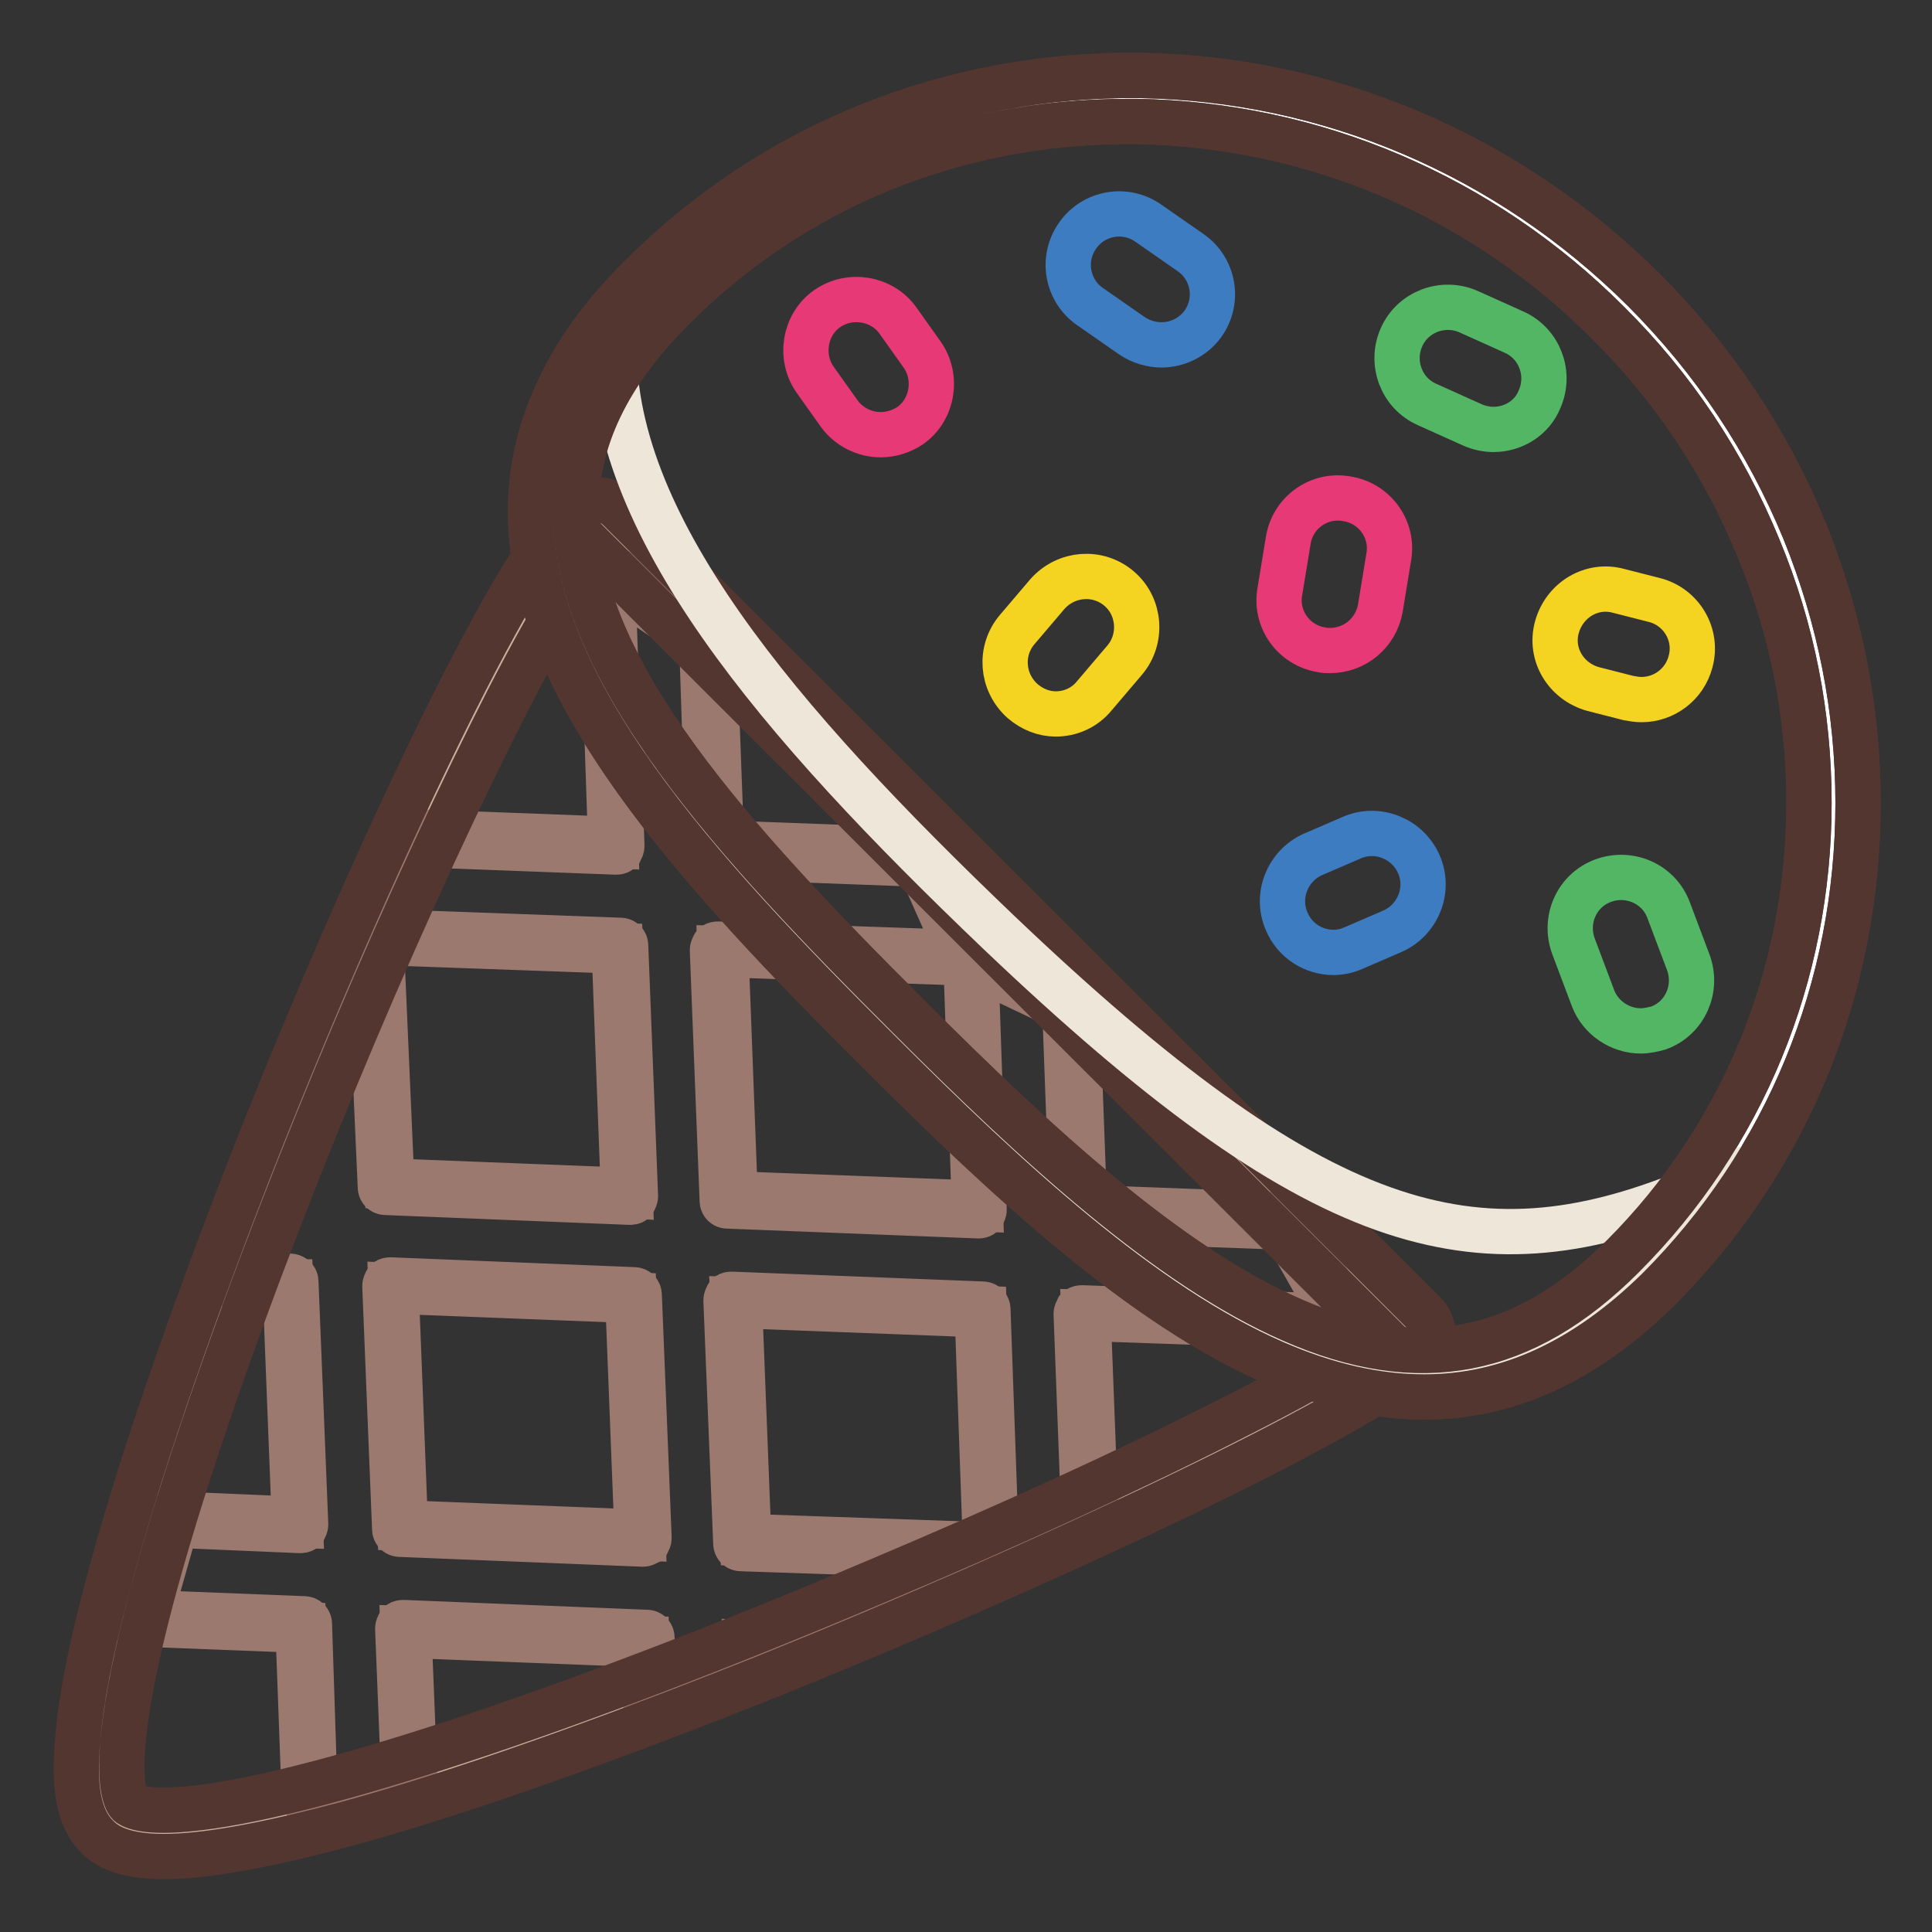 <?xml version="1.0" encoding="utf-8"?>
<!-- Svg Vector Icons : http://www.onlinewebfonts.com/icon -->
<!DOCTYPE svg PUBLIC "-//W3C//DTD SVG 1.1//EN" "http://www.w3.org/Graphics/SVG/1.1/DTD/svg11.dtd">
<svg version="1.1" xmlns="http://www.w3.org/2000/svg" xmlns:xlink="http://www.w3.org/1999/xlink" x="0px" y="0px" viewBox="0 0 256 256" enable-background="new 0 0 256 256" xml:space="preserve">
<rect x="0" y="0" width="256" height="256" fill="#333333" stroke="none"/>
<g> <path stroke-width="6" fill-opacity="0" stroke="#cbb09e"  d="M14.9,241.1c14,13.9,177.6-59.1,171.7-64.9c-5.9-5.9-99.2-99.1-106.7-106.6C72.4,62,0.9,227.2,14.9,241.1z" /> <path stroke-width="6" fill-opacity="0" stroke="#9b796f"  d="M130.4,173.4l1.1,31.8l13.1-4.3l-1-27l34.7,1.2l-7.6-13.3l-27.6-1.1l-1.1-27.6l-13.3-6.3l1.2,33.4 l-33.2-1.3l-1.3-33.2l33.1,1.2l-5.9-13.3l-27.6-1.1L93.8,85l-13.4-9.2l1.2,36.3l-27-1l-3.7,13.1l31.3,1.1l1.3,33.2l-32.2-1.3 l-1.3-30.4l-12.4,29.7l0.5,0.2l-2.4,0L32.4,170l6.1-0.1l1.3,32.2l-17-0.7L19,214.5l21.2,0.8l0.7,22.4l13.3-1.3l-0.8-20.6l32.2,1.3 l0,6.1l13.3-3.6l-0.1-1.9l6.6,0.4l22.5-12.6l-29.5-1l-1.3-32.3L130.4,173.4z M85.2,203.8l-32.2-1.3l-1.2-32.2l32.2,1.3L85.2,203.8z "/> <path stroke-width="6" fill-opacity="0" stroke="#9b796f"  d="M41,238.5c-0.2,0-0.4-0.1-0.5-0.2c-0.2-0.2-0.2-0.3-0.2-0.6L39.5,216L19,215.2c-0.2,0-0.5-0.1-0.6-0.3 c-0.2-0.2-0.2-0.4-0.1-0.6l3.7-13.1c0.1-0.3,0.4-0.6,0.8-0.6l16.2,0.7l-1.2-30.6l-5.3,0.1c-0.2,0-0.5-0.1-0.6-0.3s-0.2-0.4-0.2-0.6 l3.1-13.3c0.1-0.3,0.4-0.6,0.7-0.6l1.4,0l12.3-29.4c0.2-0.3,0.5-0.5,0.8-0.5c0.4,0.1,0.6,0.4,0.6,0.7l1.3,29.7l30.7,1.2L81.4,126 l-30.5-1.1c-0.2,0-0.5-0.1-0.6-0.3c-0.2-0.2-0.2-0.4-0.1-0.7l3.7-13.1c0.1-0.3,0.4-0.6,0.8-0.6l26.2,1l-1.2-35.5 c0-0.3,0.2-0.6,0.4-0.7s0.6-0.1,0.8,0l13.4,9.2c0.2,0.1,0.3,0.4,0.3,0.6l1,26.9l26.9,1c0.3,0,0.6,0.2,0.7,0.5l5.7,12.8 c0.1,0,0.1,0,0.1,0.1l13.3,6.3c0.2,0.1,0.4,0.4,0.4,0.7l1,26.9l26.9,1c0.3,0,0.5,0.2,0.6,0.4l7.6,13.3c0.1,0.2,0.1,0.6,0,0.8 c-0.2,0.2-0.4,0.4-0.7,0.4l-33.9-1.2l1,26.2c0,0.3-0.2,0.6-0.5,0.8l-13.1,4.3c-0.2,0.1-0.5,0-0.7-0.1c-0.2-0.1-0.3-0.4-0.3-0.6 l-1.1-31.1L98,173l1.2,30.6l28.8,1c0.3,0,0.6,0.2,0.7,0.6c0.1,0.3-0.1,0.7-0.4,0.9l-22.5,12.6c-0.1,0.1-0.3,0.1-0.4,0.1l-5.7-0.3 l0.1,1c0,0.4-0.2,0.7-0.6,0.8l-13.3,3.6c-0.2,0.1-0.5,0-0.7-0.1c-0.2-0.2-0.3-0.4-0.3-0.6l0-5.3l-30.7-1.2l0.8,19.8 c0,0.4-0.3,0.8-0.7,0.8L41,238.5C41,238.5,41,238.5,41,238.5L41,238.5z M20,213.7l20.3,0.8c0.4,0,0.7,0.3,0.7,0.7l0.7,21.6 l11.8-1.1l-0.8-19.9c0-0.2,0.1-0.4,0.2-0.6s0.4-0.2,0.6-0.2l32.2,1.3c0.4,0,0.7,0.3,0.7,0.8l0,5.1l11.7-3.2l-0.1-1.3 c0-0.2,0.1-0.4,0.2-0.6c0.2-0.2,0.4-0.2,0.6-0.2l6.3,0.4l19.9-11.2l-26.8-0.9c-0.4,0-0.7-0.3-0.7-0.7l-1.3-32.2 c0-0.2,0.1-0.4,0.2-0.6s0.4-0.2,0.6-0.2l33.2,1.3c0.4,0,0.7,0.3,0.7,0.7l1.1,30.8l11.6-3.8l-1-26.4c0-0.2,0.1-0.4,0.2-0.6 c0.2-0.2,0.4-0.2,0.6-0.2l33.3,1.1l-6.7-11.8l-27.2-1c-0.4,0-0.7-0.3-0.7-0.7l-1-27.2l-11.8-5.6l1.1,32.2c0,0.2-0.1,0.4-0.2,0.6 c-0.2,0.2-0.4,0.2-0.6,0.2l-33.2-1.3c-0.4,0-0.7-0.3-0.7-0.7l-1.3-33.2c0-0.2,0.1-0.4,0.2-0.6s0.4-0.2,0.6-0.2l31.8,1.1l-5.2-11.7 l-27.2-1c-0.4,0-0.7-0.3-0.7-0.7L93,85.4l-11.8-8.1l1.2,34.8c0,0.2-0.1,0.4-0.2,0.6c-0.2,0.2-0.4,0.2-0.6,0.2l-26.4-1l-3.3,11.6 l30.3,1.1c0.4,0,0.7,0.3,0.7,0.7l1.3,33.2c0,0.2-0.1,0.4-0.2,0.6s-0.4,0.2-0.6,0.2L51.1,158c-0.4,0-0.7-0.3-0.7-0.7l-1.2-27 l-10.8,25.8c0.2,0.2,0.3,0.4,0.2,0.7c-0.1,0.4-0.4,0.6-0.7,0.6l-1.8,0l-2.8,11.8l5.1-0.1c0.4,0,0.8,0.3,0.8,0.7l1.3,32.2 c0,0.2-0.1,0.4-0.2,0.6s-0.4,0.2-0.6,0.2l-16.4-0.7L20,213.7L20,213.7z M97.4,158.2l31.7,1.2l-1.1-31.8l-31.8-1.1L97.4,158.2z  M85.2,204.6l-32.2-1.3c-0.4,0-0.7-0.3-0.7-0.7l-1.3-32.2c0-0.2,0.1-0.4,0.2-0.6s0.4-0.2,0.6-0.2l32.2,1.3c0.4,0,0.7,0.3,0.7,0.7 l1.3,32.2c0,0.2-0.1,0.4-0.2,0.6C85.6,204.5,85.4,204.6,85.2,204.6L85.2,204.6z M53.7,201.8l30.7,1.2l-1.2-30.7l-30.7-1.2 L53.7,201.8z"/> <path stroke-width="6" fill-opacity="0" stroke="#533630"  d="M21.7,246c-5.2,0-7.6-1.3-8.9-2.7c-2.3-2.3-3.1-6.4-2.5-12.8c0.4-5.1,1.7-11.9,3.9-20.1 c3.8-14.5,10.3-33.5,18.6-54.9C46.9,119.3,66.6,76.9,75,68.4c3.7-3.7,6.3-1.7,7-1l106.8,106.7c0.3,0.3,2.6,2.8-0.7,6.1 c-7.3,7.3-50.5,27.5-86.3,41.9c-21.8,8.7-41,15.5-55.6,19.5C34.3,244.8,26.7,246,21.7,246z M17.1,239c0.1,0.1,1.5,1.3,7.7,0.7 c15.8-1.4,49.9-12.6,91.2-30.1c17.1-7.2,33.5-14.7,46.3-21.2c13.3-6.7,18.5-10.1,20.5-11.7L79.1,73.1c-1.5,1.7-4.9,6.3-11.7,19.5 C61.3,104.5,54,120.2,46.9,137c-12.8,30.3-27.5,70.2-30.3,91.1C15.4,237,16.9,238.8,17.1,239z"/> <path stroke-width="6" fill-opacity="0" stroke="#ffffff"  d="M217.3,168.8c-30.3,30.2-62.7,4.4-98.7-31.5c-36-35.9-62.8-67.3-31.5-98.6c34.9-34.8,92.3-34,128.3,1.9 C251.3,76.5,252.2,133.9,217.3,168.8z"/> <path stroke-width="6" fill-opacity="0" stroke="#533630"  d="M188.7,185.1c-6.3,0-12.9-1.5-19.8-4.5c-17.5-7.6-35.5-24.3-52.4-41.2c-24.4-24.3-46.2-48.1-46.2-71.6 c0-5.5,1.2-10.8,3.6-15.9c2.4-5.3,6.2-10.5,11.2-15.4c17.5-17.4,40.9-26.8,66-26.5c25,0.4,48.7,10.5,66.7,28.4 c9.3,9.3,16.4,20,21.3,31.9c4.7,11.6,7.1,23.7,7.1,36.1c0,24.5-9.4,47.4-26.5,64.5C210,180.4,199.8,185.1,188.7,185.1z M149.4,16.1 c-22.9,0-44.2,8.7-60.2,24.7c-8.7,8.7-12.9,17.5-12.9,27c0,21.1,21,43.9,44.4,67.2c16.5,16.5,34,32.7,50.5,39.9 c16.8,7.4,30.7,4.7,43.8-8.4c15.9-15.9,24.7-37.3,24.7-60.1c0-11.6-2.2-23-6.7-33.8c-4.6-11.2-11.3-21.3-20-29.9 c-16.8-16.8-39-26.2-62.4-26.6H149.4L149.4,16.1z"/> <path stroke-width="6" fill-opacity="0" stroke="#e73975"  d="M176.2,86.2c-0.4,0-0.7,0-1.1-0.1c-3.7-0.6-6.2-4.1-5.5-7.8l1.1-6.7c0.6-3.7,4.1-6.2,7.8-5.5 c3.7,0.6,6.2,4.1,5.5,7.8l-1.1,6.7C182.3,83.9,179.5,86.2,176.2,86.2z M116.7,57.6c-2.1,0-4.2-1-5.5-2.8l-3.2-4.5 c-2.1-3-1.4-7.3,1.6-9.4c3-2.1,7.3-1.4,9.4,1.6l3.2,4.5c2.1,3,1.4,7.3-1.6,9.4C119.4,57.2,118,57.6,116.7,57.6L116.7,57.6z"/> <path stroke-width="6" fill-opacity="0" stroke="#f4d321"  d="M139.9,94.6c-1.6,0-3.1-0.6-4.4-1.7c-2.8-2.5-3.1-6.7-0.7-9.5l4-4.7c2.5-2.8,6.7-3.1,9.5-0.7 s3.1,6.7,0.7,9.5l-4,4.7C143.7,93.8,141.8,94.6,139.9,94.6z M217.5,92.7c-0.6,0-1.1-0.1-1.7-0.2l-4.7-1.2c-3.6-1-5.8-4.6-4.8-8.2 c1-3.6,4.6-5.8,8.2-4.8l4.7,1.2c3.6,0.9,5.8,4.6,4.8,8.2C223.2,90.7,220.5,92.7,217.5,92.7z"/> <path stroke-width="6" fill-opacity="0" stroke="#3d7cc0"  d="M153.9,45.7c-1.3,0-2.7-0.4-3.9-1.2l-5.6-3.9c-3-2.1-3.8-6.3-1.6-9.4c2.1-3,6.3-3.8,9.4-1.6l5.6,3.9 c3,2.1,3.8,6.3,1.6,9.4C158.1,44.7,156,45.7,153.9,45.7z M176.7,126.2c-2.6,0-5.1-1.5-6.2-4.1c-1.5-3.4,0.1-7.4,3.5-8.9l5.1-2.2 c3.4-1.5,7.4,0.1,8.9,3.5c1.5,3.4-0.1,7.4-3.5,8.9l-5.1,2.2C178.5,126,177.6,126.2,176.7,126.2z"/> <path stroke-width="6" fill-opacity="0" stroke="#52b665"  d="M217.4,136.6c-2.7,0-5.3-1.7-6.3-4.3l-2.6-6.9c-1.3-3.5,0.4-7.4,3.9-8.7c3.5-1.3,7.4,0.4,8.7,3.9l2.6,6.9 c1.3,3.5-0.4,7.4-3.9,8.7C219.1,136.4,218.2,136.6,217.4,136.6L217.4,136.6z M197.9,56.9c-0.9,0-1.9-0.2-2.8-0.6l-6-2.7 c-3.4-1.5-4.9-5.5-3.4-8.9c1.5-3.4,5.5-4.9,8.9-3.4l6,2.7c3.4,1.5,4.9,5.5,3.4,8.9C203,55.4,200.5,56.9,197.9,56.9z"/> <path stroke-width="6" fill-opacity="0" stroke="#eee6d9"  d="M132.3,123.5c-29.1-27.8-51.9-54.3-50.9-78.8c-23.1,28.3,3,58.3,37.2,92.5c34.4,34.3,72.5,68,105,20.8 C195.4,169.4,174.6,163.8,132.3,123.5z"/> <path stroke-width="6" fill-opacity="0" stroke="#533630"  d="M188.7,185.1c-6.3,0-12.9-1.5-19.8-4.5c-17.5-7.6-35.5-24.3-52.4-41.2c-24.4-24.3-46.2-48.1-46.2-71.6 c0-5.5,1.2-10.8,3.6-15.9c2.4-5.3,6.2-10.5,11.2-15.4c17.5-17.4,40.9-26.8,66-26.5c25,0.4,48.7,10.5,66.7,28.4 c9.3,9.3,16.4,20,21.3,31.9c4.7,11.6,7.1,23.7,7.1,36.1c0,24.5-9.4,47.4-26.5,64.5C210,180.4,199.8,185.1,188.7,185.1z M149.4,16.1 c-22.9,0-44.2,8.7-60.2,24.7c-8.7,8.7-12.9,17.5-12.9,27c0,21.1,21,43.9,44.4,67.2c16.5,16.5,34,32.7,50.5,39.9 c16.8,7.4,30.7,4.7,43.8-8.4c15.9-15.9,24.7-37.3,24.7-60.1c0-11.6-2.2-23-6.7-33.8c-4.6-11.2-11.3-21.3-20-29.9 c-16.8-16.8-39-26.2-62.4-26.6H149.4L149.4,16.1z"/></g>
</svg>